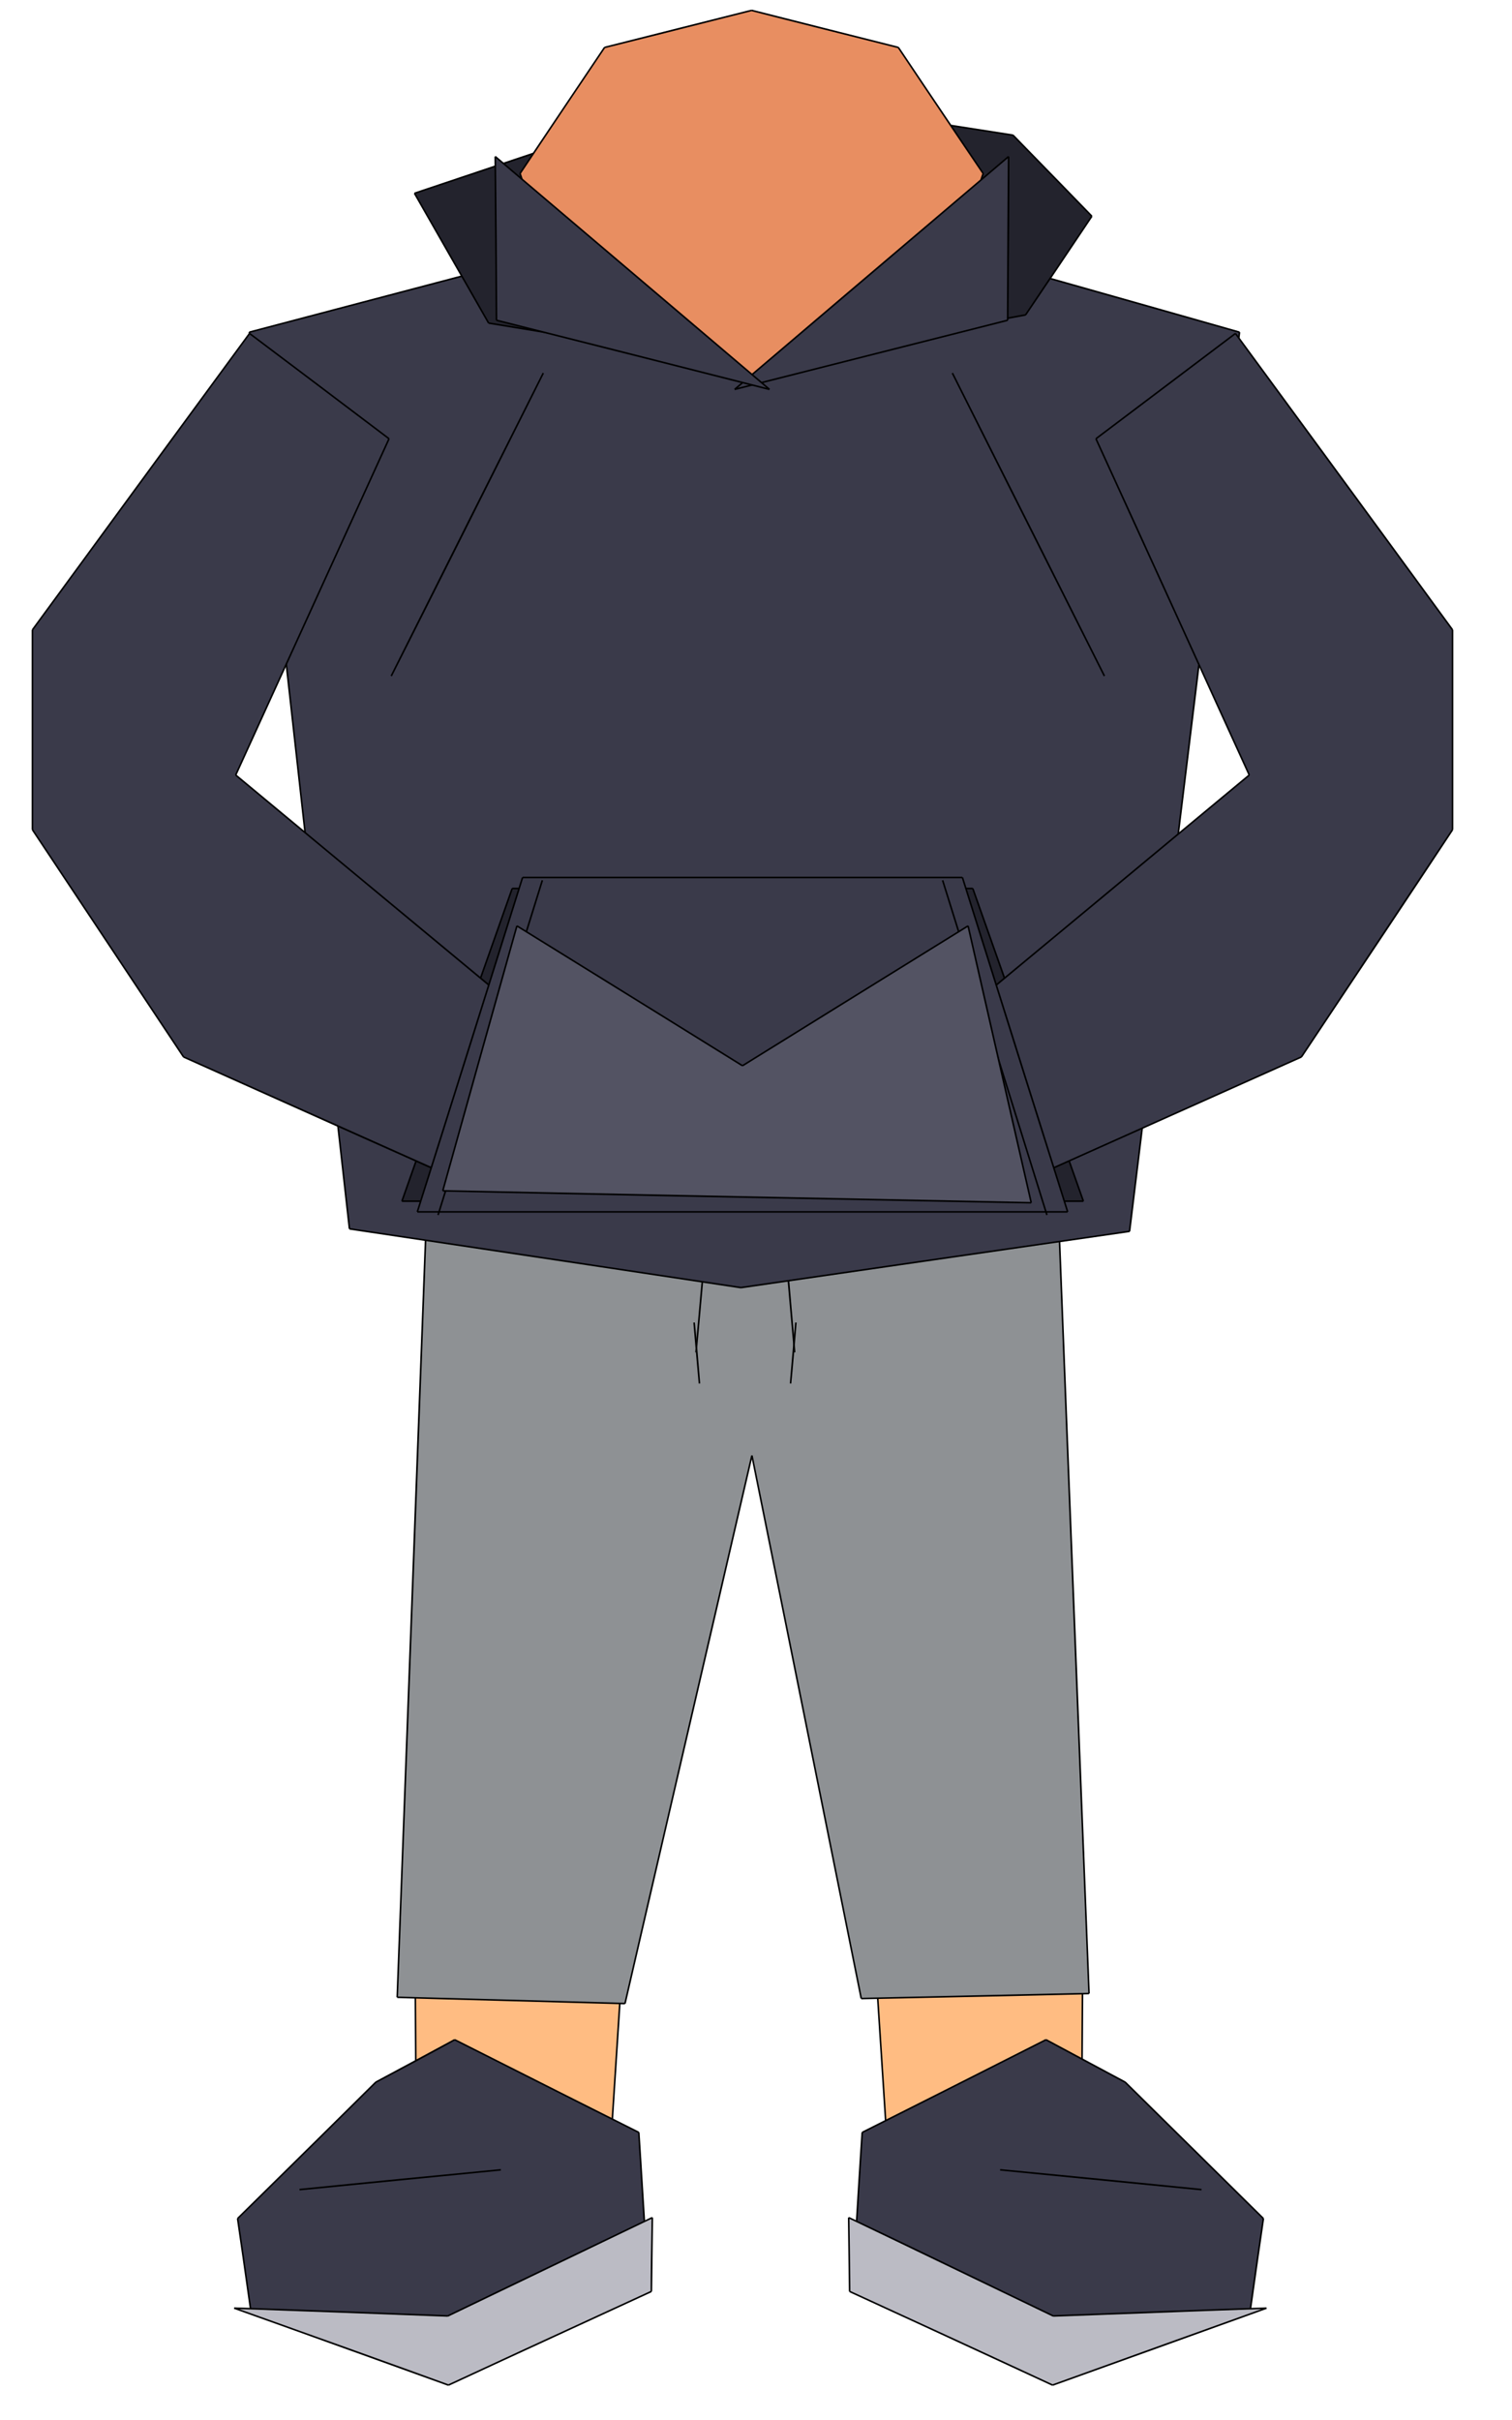<svg xmlns="http://www.w3.org/2000/svg" width="125" height="200" viewBox="0 0 47 77" fill="none"><rect xmlns="" x="0" y="0" width="0" height="0" fill="#FFFFFF"/><g id="instad_all_elements"> <g meta_uid="1" meta_shape="path" meta_size="0" meta_closed="false"><path d="M15.76 70.4 L12.69 68.38 L12.63 58.99 L13.93 45.3 L17.16 43.5 L20.25 47.09 L18.87 68.31 L15.76 70.4" stroke="none" stroke-width="0" fill="#FFBC82"/><path d="M15.76 70.4 C15.01 69.9, 14.26 69.41, 12.69 68.38 M15.76 70.4 C14.81 69.77, 13.86 69.15, 12.69 68.38 M12.69 68.38 C12.67 65.51, 12.65 62.64, 12.63 58.99 M12.69 68.38 C12.67 65.44, 12.65 62.49, 12.63 58.99 M12.63 58.99 C13.03 54.82, 13.42 50.65, 13.93 45.3 M12.63 58.99 C12.89 56.24, 13.15 53.5, 13.93 45.3 M13.93 45.3 C14.7 44.87, 15.47 44.44, 17.16 43.5 M13.93 45.3 C14.64 44.91, 15.35 44.51, 17.16 43.5 M17.16 43.5 C18.23 44.75, 19.3 45.99, 20.25 47.09 M17.16 43.5 C18.18 44.69, 19.2 45.88, 20.25 47.09 M20.25 47.09 C19.81 53.73, 19.38 60.37, 18.87 68.31 M20.25 47.09 C19.71 55.32, 19.18 63.54, 18.87 68.31 M18.87 68.31 C17.77 69.05, 16.68 69.79, 15.76 70.4 M18.87 68.31 C17.96 68.92, 17.05 69.53, 15.76 70.4" stroke="#000000" stroke-width="0.05" fill="none"/></g> <g meta_uid="2" meta_shape="path" meta_size="0" meta_closed="false"><path d="M30.79 70.4 L27.68 68.31 L26.31 47.09 L29.39 43.5 L32.63 45.3 L33.92 59.01 L33.86 68.38 L30.79 70.4" stroke="none" stroke-width="0" fill="#FFBC82"/><path d="M30.79 70.4 C29.56 69.57, 28.32 68.74, 27.68 68.31 M30.79 70.4 C29.96 69.84, 29.13 69.28, 27.68 68.31 M27.68 68.31 C27.22 61.15, 26.75 53.98, 26.31 47.09 M27.68 68.31 C27.33 62.85, 26.97 57.39, 26.31 47.09 M26.31 47.09 C27.06 46.22, 27.81 45.34, 29.39 43.5 M26.31 47.09 C27.42 45.8, 28.54 44.5, 29.39 43.5 M29.39 43.5 C30.22 43.96, 31.05 44.42, 32.63 45.3 M29.39 43.5 C30.39 44.05, 31.39 44.61, 32.63 45.3 M32.63 45.3 C32.89 48.11, 33.16 50.91, 33.92 59.01 M32.63 45.3 C32.89 48.14, 33.16 50.97, 33.92 59.01 M33.92 59.01 C33.9 61.49, 33.89 63.98, 33.86 68.38 M33.92 59.01 C33.9 61.67, 33.89 64.33, 33.86 68.38 M33.86 68.38 C32.76 69.11, 31.65 69.84, 30.79 70.4 M33.86 68.38 C33.12 68.87, 32.38 69.36, 30.79 70.4" stroke="#000000" stroke-width="0.05" fill="none"/></g> <g meta_uid="3" meta_shape="path" meta_size="0" meta_closed="true"><path d="M12.08 63.55 L13.16 34.73 L23.07 32.26 L32.98 34.83 L34.1 63.43 L26.85 63.59 L23.37 46.31 L19.33 63.75 L12.08 63.55" stroke="none" stroke-width="0" fill="#8E9194"/><path d="M12.08 63.55 C12.51 52.02, 12.94 40.5, 13.16 34.73 M12.08 63.55 C12.41 54.79, 12.74 46.03, 13.16 34.73 M13.16 34.73 C15.94 34.04, 18.71 33.35, 23.07 32.26 M13.16 34.73 C15.73 34.09, 18.3 33.45, 23.07 32.26 M23.07 32.26 C26.26 33.09, 29.46 33.92, 32.98 34.83 M23.07 32.26 C25.92 33, 28.76 33.74, 32.98 34.83 M32.98 34.83 C33.21 40.76, 33.44 46.69, 34.1 63.43 M32.98 34.83 C33.21 40.81, 33.44 46.79, 34.1 63.43 M34.1 63.43 C32.09 63.48, 30.09 63.52, 26.85 63.59 M34.1 63.43 C32.01 63.48, 29.93 63.52, 26.85 63.59 M26.85 63.59 C25.91 58.93, 24.98 54.27, 23.37 46.31 M26.85 63.59 C26.03 59.53, 25.22 55.47, 23.37 46.31 M23.37 46.31 C21.81 53.06, 20.24 59.8, 19.33 63.75 M23.37 46.31 C21.85 52.87, 20.33 59.42, 19.33 63.75 M19.33 63.75 C17.51 63.7, 15.69 63.65, 12.08 63.55 M19.33 63.75 C16.53 63.67, 13.74 63.6, 12.08 63.55" stroke="#000000" stroke-width="0.05" fill="none"/></g> <g meta_uid="4" meta_shape="path" meta_size="0" meta_closed="true"><path d="M21.59 43.03 L22.09 37.45 L21.59 43.03" stroke="none" stroke-width="0" fill="#646669"/><path d="M21.59 43.03 C21.79 40.85, 21.98 38.66, 22.09 37.45 M21.59 43.03 C21.78 40.92, 21.97 38.82, 22.09 37.45 M22.09 37.45 C21.94 39.11, 21.79 40.77, 21.59 43.03 M22.09 37.45 C21.92 39.34, 21.75 41.24, 21.59 43.03" stroke="#000000" stroke-width="0.05" fill="none"/></g> <g meta_uid="5" meta_shape="path" meta_size="0" meta_closed="true"><path d="M24.73 43.03 L24.24 37.45 L24.73 43.03" stroke="none" stroke-width="0" fill="#646669"/><path d="M24.73 43.03 C24.57 41.2, 24.41 39.38, 24.24 37.45 M24.73 43.03 C24.62 41.73, 24.51 40.43, 24.24 37.45 M24.24 37.45 C24.36 38.8, 24.48 40.15, 24.73 43.03 M24.24 37.45 C24.38 39, 24.52 40.55, 24.73 43.03" stroke="#000000" stroke-width="0.05" fill="none"/></g> <g meta_uid="6" meta_shape="path" meta_size="0" meta_closed="true"><path d="M21.7 44.02 L21.53 42.08 L21.7 44.02" stroke="none" stroke-width="0" fill="#D9D9D9"/><path d="M21.7 44.02 C21.66 43.55, 21.62 43.08, 21.53 42.08 M21.7 44.02 C21.66 43.5, 21.61 42.98, 21.53 42.08 M21.53 42.08 C21.58 42.67, 21.63 43.25, 21.7 44.02 M21.53 42.08 C21.59 42.69, 21.64 43.29, 21.7 44.02" stroke="#000000" stroke-width="0.05" fill="none"/></g> <g meta_uid="7" meta_shape="path" meta_size="0" meta_closed="false"><path d="M24.6 44.02 L24.77 42.08 L24.6 44.02" stroke="none" stroke-width="0" fill="#D9D9D9"/><path d="M24.6 44.02 C24.67 43.29, 24.73 42.56, 24.77 42.08 M24.6 44.02 C24.64 43.58, 24.68 43.15, 24.77 42.08 M24.77 42.08 C24.71 42.72, 24.66 43.35, 24.6 44.02 M24.77 42.08 C24.73 42.53, 24.69 42.98, 24.6 44.02" stroke="#000000" stroke-width="0.05" fill="none"/></g> <g meta_uid="8" meta_shape="path" meta_size="0" meta_closed="true"><path d="M7.37 10.57 L10.56 39.1 L23.02 40.97 L35.39 39.18 L38.89 10.57 L23.69 6.27 L7.37 10.57" stroke="none" stroke-width="0" fill="#3A3A4A"/><path d="M7.37 10.57 C8.61 21.71, 9.86 32.86, 10.56 39.1 M7.37 10.57 C8.41 19.92, 9.46 29.27, 10.56 39.1 M10.56 39.1 C13.24 39.5, 15.92 39.9, 23.02 40.97 M10.56 39.1 C15.26 39.8, 19.96 40.51, 23.02 40.97 M23.02 40.97 C27.69 40.29, 32.36 39.62, 35.39 39.18 M23.02 40.97 C25.82 40.56, 28.62 40.16, 35.39 39.18 M35.39 39.18 C36.65 28.9, 37.91 18.63, 38.89 10.57 M35.39 39.18 C36.18 32.74, 36.97 26.29, 38.89 10.57 M38.89 10.57 C35.69 9.66, 32.49 8.76, 23.69 6.27 M38.89 10.57 C35.52 9.61, 32.15 8.66, 23.69 6.27 M23.69 6.27 C20.31 7.16, 16.94 8.05, 7.37 10.57 M23.69 6.27 C20.41 7.13, 17.12 8, 7.37 10.57" stroke="#000000" stroke-width="0.05" fill="none"/></g> <g meta_uid="9" meta_shape="path" meta_size="0" meta_closed="false"><path d="M23.27 11.64 L32.08 10.02 L34.19 6.88 L31.68 4.3 L22.44 2.86 L12.63 6.15 L14.99 10.28 L23.27 11.64" stroke="none" stroke-width="0" fill="#23232D"/><path d="M23.27 11.64 C25.89 11.16, 28.5 10.68, 32.08 10.02 M23.27 11.64 C26 11.14, 28.73 10.63, 32.08 10.02 M32.08 10.02 C32.56 9.31, 33.03 8.61, 34.19 6.88 M32.08 10.02 C32.5 9.39, 32.93 8.76, 34.19 6.88 M34.19 6.88 C33.53 6.2, 32.87 5.52, 31.68 4.3 M34.19 6.88 C33.4 6.07, 32.62 5.26, 31.68 4.3 M31.68 4.3 C28.65 3.83, 25.62 3.36, 22.44 2.86 M31.68 4.3 C29.45 3.95, 27.23 3.61, 22.44 2.86 M22.44 2.86 C19.81 3.74, 17.18 4.63, 12.63 6.15 M22.44 2.86 C19.92 3.7, 17.41 4.55, 12.63 6.15 M12.63 6.15 C13.41 7.51, 14.19 8.88, 14.99 10.28 M12.63 6.15 C13.27 7.27, 13.91 8.39, 14.99 10.28 M14.99 10.28 C18.3 10.82, 21.62 11.37, 23.27 11.64 M14.99 10.28 C18.13 10.8, 21.27 11.31, 23.27 11.64" stroke="#000000" stroke-width="0.05" fill="none"/></g> <g meta_uid="10" meta_shape="path" meta_size="0" meta_closed="true"><path d="M15.99 5.52 L18.68 1.51 L23.36 0.33 L28.03 1.51 L30.73 5.52 L29.47 9.26 L23.36 12.11 L17.25 9.26 L15.99 5.52" stroke="none" stroke-width="0" fill="#E88E61"/><path d="M15.99 5.52 C16.82 4.27, 17.66 3.03, 18.68 1.51 M15.99 5.52 C16.97 4.05, 17.96 2.58, 18.68 1.51 M18.68 1.51 C20.29 1.1, 21.9 0.7, 23.36 0.33 M18.68 1.51 C19.85 1.22, 21.03 0.92, 23.36 0.33 M23.36 0.33 C24.76 0.69, 26.17 1.04, 28.03 1.51 M23.36 0.33 C24.98 0.74, 26.6 1.15, 28.03 1.51 M28.03 1.51 C29.08 3.08, 30.14 4.64, 30.73 5.52 M28.03 1.51 C28.75 2.58, 29.47 3.66, 30.73 5.52 M30.73 5.52 C30.24 6.96, 29.76 8.39, 29.47 9.26 M30.73 5.52 C30.33 6.72, 29.92 7.91, 29.47 9.26 M29.47 9.26 C28.18 9.86, 26.9 10.46, 23.36 12.11 M29.47 9.26 C27.53 10.16, 25.59 11.07, 23.36 12.11 M23.36 12.11 C21.89 11.42, 20.42 10.74, 17.25 9.26 M23.36 12.11 C21.21 11.11, 19.07 10.11, 17.25 9.26 M17.25 9.26 C16.81 7.97, 16.38 6.68, 15.99 5.52 M17.25 9.26 C16.79 7.91, 16.33 6.55, 15.99 5.52" stroke="#000000" stroke-width="0.05" fill="none"/></g> <g meta_uid="11" meta_shape="path" meta_size="0" meta_closed="false"><path d="M34.59 21.51 L29.75 11.87 L34.59 21.51" stroke="none" stroke-width="0" fill="#535363"/><path d="M34.59 21.51 C33.21 18.76, 31.83 16.02, 29.75 11.87 M34.59 21.51 C33.18 18.71, 31.78 15.91, 29.75 11.87 M29.75 11.87 C30.89 14.15, 32.04 16.43, 34.59 21.51 M29.75 11.87 C31.55 15.45, 33.35 19.03, 34.59 21.51" stroke="#000000" stroke-width="0.05" fill="none"/></g> <g meta_uid="12" meta_shape="path" meta_size="0" meta_closed="false"><path d="M11.89 21.51 L16.73 11.87 L11.89 21.51" stroke="none" stroke-width="0" fill="#535363"/><path d="M11.89 21.51 C13.26 18.8, 14.62 16.08, 16.73 11.87 M11.89 21.51 C13.48 18.35, 15.07 15.18, 16.73 11.87 M16.73 11.87 C15.22 14.89, 13.7 17.91, 11.89 21.51 M16.73 11.87 C15.19 14.93, 13.65 18, 11.89 21.51" stroke="#000000" stroke-width="0.05" fill="none"/></g> <g meta_uid="13" meta_shape="path" meta_size="0" meta_closed="false"><path d="M22.82 12.39 L31.54 4.98 L31.51 10.19 L22.82 12.39" stroke="none" stroke-width="0" fill="#3A3A4A"/><path d="M22.82 12.39 C26.14 9.57, 29.46 6.75, 31.54 4.98 M22.82 12.39 C25.06 10.48, 27.3 8.58, 31.54 4.98 M31.54 4.98 C31.53 6.53, 31.52 8.09, 31.51 10.19 M31.54 4.98 C31.54 6.38, 31.53 7.78, 31.51 10.19 M31.51 10.19 C29.34 10.74, 27.16 11.29, 22.82 12.39 M31.51 10.19 C29.33 10.74, 27.16 11.29, 22.82 12.39" stroke="#000000" stroke-width="0.05" fill="none"/></g> <g meta_uid="14" meta_shape="path" meta_size="0" meta_closed="true"><path d="M23.93 12.39 L15.2 4.98 L15.24 10.19 L23.93 12.39" stroke="none" stroke-width="0" fill="#3A3A4A"/><path d="M23.93 12.39 C22.05 10.79, 20.17 9.2, 15.2 4.98 M23.93 12.39 C21.97 10.73, 20.02 9.07, 15.2 4.98 M15.2 4.98 C15.22 6.76, 15.23 8.54, 15.24 10.19 M15.2 4.98 C15.21 6.58, 15.23 8.18, 15.24 10.19 M15.24 10.19 C17.63 10.79, 20.02 11.4, 23.93 12.39 M15.24 10.19 C17.87 10.85, 20.51 11.52, 23.93 12.39" stroke="#000000" stroke-width="0.05" fill="none"/></g> <g meta_uid="15" meta_shape="path" meta_size="0" meta_closed="false"><path d="M11.4 66.25 L7 70.59 L7.43 73.59 L13.92 74.66 L20.03 72.06 L19.77 67.85 L13.91 64.9 L11.4 66.25" stroke="none" stroke-width="0" fill="#3A3A4A"/><path d="M11.4 66.25 C10.17 67.47, 8.94 68.68, 7 70.59 M11.4 66.25 C10.09 67.55, 8.77 68.85, 7 70.59 M7 70.59 C7.1 71.26, 7.2 71.94, 7.43 73.59 M7 70.59 C7.11 71.34, 7.22 72.09, 7.43 73.59 M7.43 73.59 C9.03 73.85, 10.63 74.12, 13.92 74.66 M7.43 73.59 C9.88 73.99, 12.32 74.4, 13.92 74.66 M13.92 74.66 C15.58 73.96, 17.24 73.25, 20.03 72.06 M13.92 74.66 C15.79 73.87, 17.67 73.07, 20.03 72.06 M20.03 72.06 C19.93 70.49, 19.84 68.91, 19.77 67.85 M20.03 72.06 C19.98 71.16, 19.92 70.26, 19.77 67.85 M19.77 67.85 C18.13 67.03, 16.49 66.2, 13.91 64.9 M19.77 67.85 C17.79 66.86, 15.82 65.86, 13.91 64.9 M13.91 64.9 C13.15 65.32, 12.38 65.73, 11.4 66.25 M13.91 64.9 C13.21 65.28, 12.5 65.66, 11.4 66.25" stroke="#000000" stroke-width="0.05" fill="none"/></g> <g meta_uid="16" meta_shape="path" meta_size="0" meta_closed="false"><path d="M20.2 70.56 L13.69 73.69 L6.89 73.44 L13.71 75.89 L20.17 72.91 L20.2 70.56" stroke="none" stroke-width="0" fill="#BBBBC4"/><path d="M20.2 70.56 C18.02 71.61, 15.84 72.65, 13.69 73.69 M20.2 70.56 C17.75 71.74, 15.31 72.91, 13.69 73.69 M13.69 73.69 C11.59 73.61, 9.48 73.53, 6.89 73.44 M13.69 73.69 C11.32 73.6, 8.96 73.51, 6.89 73.44 M6.89 73.44 C9.47 74.36, 12.04 75.28, 13.71 75.89 M6.89 73.44 C9.36 74.32, 11.82 75.21, 13.71 75.89 M13.71 75.89 C15.09 75.25, 16.47 74.61, 20.17 72.91 M13.71 75.89 C15.95 74.85, 18.2 73.82, 20.17 72.91 M20.17 72.91 C20.17 72.34, 20.18 71.77, 20.2 70.56 M20.17 72.91 C20.18 72.09, 20.19 71.28, 20.2 70.56" stroke="#000000" stroke-width="0.05" fill="none"/></g> <g meta_uid="17" meta_shape="path" meta_size="0" meta_closed="false"><path d="M15.38 69.04 L8.97 69.67 L15.38 69.04" stroke="none" stroke-width="0" fill="#535363"/><path d="M15.38 69.04 C13.86 69.19, 12.35 69.33, 8.97 69.67 M15.38 69.04 C13.22 69.25, 11.05 69.46, 8.97 69.67 M8.97 69.67 C11.24 69.44, 13.52 69.22, 15.38 69.04 M8.97 69.67 C10.5 69.52, 12.04 69.37, 15.38 69.04" stroke="#000000" stroke-width="0.05" fill="none"/></g> <g meta_uid="18" meta_shape="path" meta_size="0" meta_closed="false"><path d="M35.25 66.25 L39.65 70.59 L39.22 73.59 L32.73 74.66 L26.62 72.06 L26.88 67.85 L32.73 64.9 L35.25 66.25" stroke="none" stroke-width="0" fill="#3A3A4A"/><path d="M35.25 66.25 C36.98 67.96, 38.71 69.66, 39.65 70.59 M35.25 66.25 C36.91 67.89, 38.57 69.52, 39.65 70.59 M39.65 70.59 C39.53 71.41, 39.41 72.23, 39.22 73.59 M39.65 70.59 C39.52 71.47, 39.39 72.36, 39.22 73.59 M39.22 73.59 C36.78 73.99, 34.34 74.4, 32.73 74.66 M39.22 73.59 C37.77 73.83, 36.33 74.07, 32.73 74.66 M32.73 74.66 C30.85 73.87, 28.98 73.07, 26.62 72.06 M32.73 74.66 C31.02 73.94, 29.31 73.21, 26.62 72.06 M26.62 72.06 C26.71 70.56, 26.8 69.05, 26.88 67.85 M26.62 72.06 C26.67 71.15, 26.73 70.24, 26.88 67.85 M26.88 67.85 C28.77 66.9, 30.66 65.95, 32.73 64.9 M26.88 67.85 C28.48 67.05, 30.08 66.24, 32.73 64.9 M32.73 64.9 C33.67 65.41, 34.61 65.91, 35.25 66.25 M32.73 64.9 C33.63 65.38, 34.52 65.86, 35.25 66.25" stroke="#000000" stroke-width="0.05" fill="none"/></g> <g meta_uid="19" meta_shape="path" meta_size="0" meta_closed="false"><path d="M26.45 70.56 L32.96 73.69 L39.75 73.44 L32.94 75.89 L26.48 72.91 L26.45 70.56" stroke="none" stroke-width="0" fill="#BBBBC4"/><path d="M26.45 70.56 C28.46 71.52, 30.46 72.49, 32.96 73.69 M26.45 70.56 C28.32 71.45, 30.18 72.35, 32.96 73.69 M32.96 73.69 C35.61 73.59, 38.26 73.49, 39.75 73.44 M32.96 73.69 C34.66 73.63, 36.36 73.56, 39.75 73.44 M39.75 73.44 C37.45 74.27, 35.14 75.1, 32.94 75.89 M39.75 73.44 C37.72 74.17, 35.68 74.9, 32.94 75.89 M32.94 75.89 C31.59 75.27, 30.25 74.64, 26.48 72.91 M32.94 75.89 C30.42 74.72, 27.9 73.56, 26.48 72.91 M26.48 72.91 C26.47 72.02, 26.46 71.13, 26.45 70.56 M26.48 72.91 C26.47 72.13, 26.46 71.34, 26.45 70.56" stroke="#000000" stroke-width="0.05" fill="none"/></g> <g meta_uid="20" meta_shape="path" meta_size="0" meta_closed="false"><path d="M31.27 69.04 L37.68 69.67 L31.27 69.04" stroke="none" stroke-width="0" fill="#535363"/><path d="M31.27 69.04 C33.45 69.25, 35.62 69.46, 37.68 69.67 M31.27 69.04 C32.59 69.17, 33.9 69.3, 37.68 69.67 M37.68 69.67 C36.12 69.51, 34.56 69.36, 31.27 69.04 M37.68 69.67 C35.78 69.48, 33.89 69.29, 31.27 69.04" stroke="#000000" stroke-width="0.05" fill="none"/></g> <g meta_uid="21" meta_shape="path" meta_size="0" meta_closed="true"><path d="M30.4 28.27 L15.74 28.27 L12.23 38.22 L33.92 38.22 L30.4 28.27" stroke="none" stroke-width="0" fill="#23232D"/><path d="M30.4 28.27 C24.91 28.27, 19.43 28.27, 15.74 28.27 M30.4 28.27 C24.67 28.27, 18.95 28.27, 15.74 28.27 M15.74 28.27 C14.85 30.78, 13.97 33.29, 12.23 38.22 M15.74 28.27 C14.98 30.43, 14.21 32.59, 12.23 38.22 M12.23 38.22 C16.67 38.22, 21.12 38.22, 33.92 38.22 M12.23 38.22 C17.22 38.22, 22.21 38.22, 33.92 38.22 M33.92 38.22 C32.8 35.07, 31.69 31.92, 30.4 28.27 M33.92 38.22 C32.73 34.85, 31.54 31.49, 30.4 28.27" stroke="#000000" stroke-width="0.05" fill="none"/></g> <g meta_uid="22" meta_shape="path" meta_size="0" meta_closed="false"><path d="M29.37 37.77 L23.78 37.62 L25.67 35.88 L21.49 36.11 L22.89 34.25 L21.07 33.45 L27.38 29.5 L33.3 33.76 L32.44 37.07 L29.37 37.77" stroke="none" stroke-width="0" fill="#FFBC82"/><path d="M29.37 37.77 C27.97 37.73, 26.57 37.7, 23.78 37.62 M29.37 37.77 C27.55 37.72, 25.73 37.67, 23.78 37.62 M23.78 37.62 C24.36 37.09, 24.95 36.55, 25.67 35.88 M23.78 37.62 C24.16 37.27, 24.55 36.92, 25.67 35.88 M25.67 35.88 C24.43 35.95, 23.19 36.02, 21.49 36.11 M25.67 35.88 C24.43 35.95, 23.19 36.02, 21.49 36.11 M21.49 36.11 C21.81 35.69, 22.12 35.27, 22.89 34.25 M21.49 36.11 C21.99 35.45, 22.49 34.79, 22.89 34.25 M22.89 34.25 C22.51 34.08, 22.13 33.92, 21.07 33.45 M22.89 34.25 C22.37 34.02, 21.86 33.8, 21.07 33.45 M21.07 33.45 C22.81 32.36, 24.55 31.27, 27.38 29.5 M21.07 33.45 C23.27 32.08, 25.46 30.7, 27.38 29.5 M27.38 29.5 C29.1 30.73, 30.81 31.97, 33.3 33.76 M27.38 29.5 C29.31 30.88, 31.23 32.27, 33.3 33.76 M33.3 33.76 C33.04 34.76, 32.78 35.75, 32.44 37.07 M33.3 33.76 C33.12 34.47, 32.93 35.17, 32.44 37.07 M32.44 37.07 C31.5 37.28, 30.56 37.5, 29.37 37.77 M32.44 37.07 C31.7 37.24, 30.97 37.4, 29.37 37.77" stroke="#000000" stroke-width="0.05" fill="none"/></g> <g meta_uid="23" meta_shape="path" meta_size="0" meta_closed="false"><path d="M16.77 37.77 L22.37 37.62 L20.47 35.88 L24.65 36.11 L23.25 34.25 L25.07 33.45 L18.76 29.5 L12.84 33.76 L13.71 37.07 L16.77 37.77" stroke="none" stroke-width="0" fill="#FFBC82"/><path d="M16.77 37.77 C18.34 37.73, 19.9 37.69, 22.37 37.62 M16.77 37.77 C18.42 37.73, 20.07 37.68, 22.37 37.62 M22.37 37.62 C21.9 37.2, 21.44 36.77, 20.47 35.88 M22.37 37.62 C21.65 36.97, 20.94 36.32, 20.47 35.88 M20.47 35.88 C21.6 35.94, 22.73 36, 24.65 36.11 M20.47 35.88 C21.42 35.93, 22.37 35.98, 24.65 36.11 M24.65 36.11 C24.16 35.46, 23.68 34.82, 23.25 34.25 M24.65 36.11 C24.35 35.7, 24.05 35.3, 23.25 34.25 M23.25 34.25 C23.73 34.04, 24.22 33.83, 25.07 33.45 M23.25 34.25 C23.92 33.96, 24.59 33.66, 25.07 33.45 M25.07 33.45 C22.73 31.99, 20.39 30.52, 18.76 29.5 M25.07 33.45 C23.56 32.51, 22.05 31.56, 18.76 29.5 M18.76 29.5 C17.11 30.68, 15.47 31.87, 12.84 33.76 M18.76 29.5 C17.2 30.62, 15.65 31.74, 12.84 33.76 M12.84 33.76 C13.18 35.06, 13.52 36.36, 13.71 37.07 M12.84 33.76 C13.11 34.77, 13.37 35.79, 13.71 37.07 M13.71 37.07 C14.37 37.22, 15.04 37.37, 16.77 37.77 M13.71 37.07 C14.68 37.29, 15.66 37.51, 16.77 37.77" stroke="#000000" stroke-width="0.05" fill="none"/></g> <g meta_uid="24" meta_shape="path" meta_size="0" meta_closed="false"><path d="M14.79 37.88 L5.28 33.63 L0.47 26.4 L0.47 20.04 L7.38 10.61 L11.82 13.96 L6.94 24.66 L18.07 33.89 L14.79 37.88" stroke="none" stroke-width="0" fill="#3A3A4A"/><path d="M14.79 37.88 C12.33 36.78, 9.87 35.68, 5.28 33.63 M14.79 37.88 C12.49 36.86, 10.19 35.83, 5.28 33.63 M5.28 33.63 C4 31.7, 2.71 29.77, 0.47 26.4 M5.28 33.63 C3.42 30.83, 1.56 28.04, 0.47 26.4 M0.47 26.4 C0.47 24.34, 0.47 22.29, 0.47 20.04 M0.47 26.4 C0.47 24.97, 0.47 23.54, 0.47 20.04 M0.47 20.04 C1.91 18.08, 3.34 16.11, 7.38 10.61 M0.47 20.04 C3 16.59, 5.52 13.14, 7.38 10.61 M7.38 10.61 C8.39 11.37, 9.4 12.13, 11.82 13.96 M7.38 10.61 C8.66 11.57, 9.94 12.54, 11.82 13.96 M11.82 13.96 C10.51 16.83, 9.2 19.71, 6.94 24.66 M11.82 13.96 C10.02 17.9, 8.23 21.84, 6.94 24.66 M6.94 24.66 C10.19 27.36, 13.44 30.05, 18.07 33.89 M6.94 24.66 C9.38 26.69, 11.83 28.71, 18.07 33.89 M18.07 33.89 C16.81 35.42, 15.55 36.95, 14.79 37.88 M18.07 33.89 C17 35.2, 15.92 36.51, 14.79 37.88" stroke="#000000" stroke-width="0.05" fill="none"/></g> <g meta_uid="25" meta_shape="path" meta_size="0" meta_closed="false"><path d="M31.36 37.88 L28.07 33.89 L39.2 24.66 L34.32 13.96 L38.76 10.61 L45.67 20.04 L45.67 26.4 L40.86 33.63 L31.36 37.88" stroke="none" stroke-width="0" fill="#3A3A4A"/><path d="M31.36 37.88 C30.14 36.41, 28.92 34.93, 28.07 33.89 M31.36 37.88 C30.14 36.41, 28.93 34.93, 28.07 33.89 M28.07 33.89 C31.17 31.33, 34.26 28.76, 39.2 24.66 M28.07 33.89 C32.47 30.25, 36.87 26.6, 39.2 24.66 M39.2 24.66 C37.56 21.06, 35.92 17.46, 34.32 13.96 M39.2 24.66 C37.82 21.64, 36.45 18.61, 34.32 13.96 M34.32 13.96 C35.75 12.88, 37.17 11.81, 38.76 10.61 M34.32 13.96 C35.73 12.9, 37.13 11.84, 38.76 10.61 M38.76 10.61 C40.37 12.8, 41.98 14.99, 45.67 20.04 M38.76 10.61 C41.33 14.11, 43.9 17.62, 45.67 20.04 M45.67 20.04 C45.67 21.91, 45.67 23.79, 45.67 26.4 M45.67 20.04 C45.67 21.38, 45.67 22.71, 45.67 26.4 M45.67 26.4 C43.82 29.18, 41.97 31.96, 40.86 33.63 M45.67 26.4 C44.37 28.37, 43.06 30.33, 40.86 33.63 M40.86 33.63 C38.18 34.83, 35.5 36.03, 31.36 37.88 M40.86 33.63 C38.14 34.85, 35.42 36.06, 31.36 37.88" stroke="#000000" stroke-width="0.05" fill="none"/></g> <g meta_uid="26" meta_shape="path" meta_size="0" meta_closed="false"><path d="M30.07 27.92 L16.07 27.92 L12.72 38.56 L33.42 38.56 L30.07 27.92" stroke="none" stroke-width="0" fill="#3A3A4A"/><path d="M30.07 27.92 C25.71 27.92, 21.36 27.92, 16.07 27.92 M30.07 27.92 C26.64 27.92, 23.22 27.92, 16.07 27.92 M16.07 27.92 C15.05 31.16, 14.04 34.39, 12.72 38.56 M16.07 27.92 C14.95 31.49, 13.83 35.06, 12.72 38.56 M12.72 38.56 C17.88 38.56, 23.04 38.56, 33.42 38.56 M12.72 38.56 C18.07 38.56, 23.41 38.56, 33.42 38.56 M33.42 38.56 C32.59 35.94, 31.77 33.33, 30.07 27.92 M33.42 38.56 C32.66 36.14, 31.9 33.73, 30.07 27.92" stroke="#000000" stroke-width="0.05" fill="none"/></g> <g meta_uid="27" meta_shape="path" meta_size="0" meta_closed="false"><path d="M32.76 38.66 L29.44 28.01 L32.76 38.66" stroke="none" stroke-width="0" fill="#535363"/><path d="M32.76 38.66 C31.77 35.49, 30.79 32.32, 29.44 28.01 M32.76 38.66 C31.77 35.48, 30.78 32.3, 29.44 28.01 M29.44 28.01 C30.23 30.54, 31.02 33.07, 32.76 38.66 M29.44 28.01 C30.13 30.22, 30.82 32.42, 32.76 38.66" stroke="#000000" stroke-width="0.05" fill="none"/></g> <g meta_uid="28" meta_shape="path" meta_size="0" meta_closed="true"><path d="M13.38 38.66 L16.7 28.01 L13.38 38.66" stroke="none" stroke-width="0" fill="#535363"/><path d="M13.38 38.66 C14.62 34.69, 15.86 30.72, 16.7 28.01 M13.38 38.66 C14.1 36.34, 14.83 34.02, 16.7 28.01 M16.7 28.01 C15.44 32.07, 14.17 36.12, 13.38 38.66 M16.7 28.01 C15.38 32.26, 14.05 36.51, 13.38 38.66" stroke="#000000" stroke-width="0.05" fill="none"/></g> <g meta_uid="29" meta_shape="path" meta_size="0" meta_closed="true"><path d="M30.25 29.46 L23.07 33.91 L15.89 29.46 L13.53 37.89 L32.26 38.27 L30.25 29.46" stroke="none" stroke-width="0" fill="#535363"/><path d="M30.25 29.46 C28.42 30.59, 26.59 31.73, 23.07 33.91 M30.25 29.46 C27.5 31.16, 24.75 32.87, 23.07 33.91 M23.07 33.91 C21.53 32.95, 19.99 32, 15.89 29.46 M23.07 33.91 C20.53 32.33, 17.99 30.76, 15.89 29.46 M15.89 29.46 C15.24 31.77, 14.59 34.09, 13.53 37.89 M15.89 29.46 C15.09 32.3, 14.3 35.14, 13.53 37.89 M13.53 37.89 C18.07 37.99, 22.61 38.08, 32.26 38.27 M13.53 37.89 C19.19 38.01, 24.85 38.12, 32.26 38.27 M32.26 38.27 C31.66 35.66, 31.07 33.05, 30.25 29.46 M32.26 38.27 C31.5 34.94, 30.74 31.6, 30.25 29.46" stroke="#000000" stroke-width="0.05" fill="none"/></g> </g><style xmlns="http://www.w3.org/1999/xhtml" type="text/css">#generated_svg { filter: saturate(1) brightness(100%)  contrast(100%) hue-rotate(0deg) !important; } </style></svg>